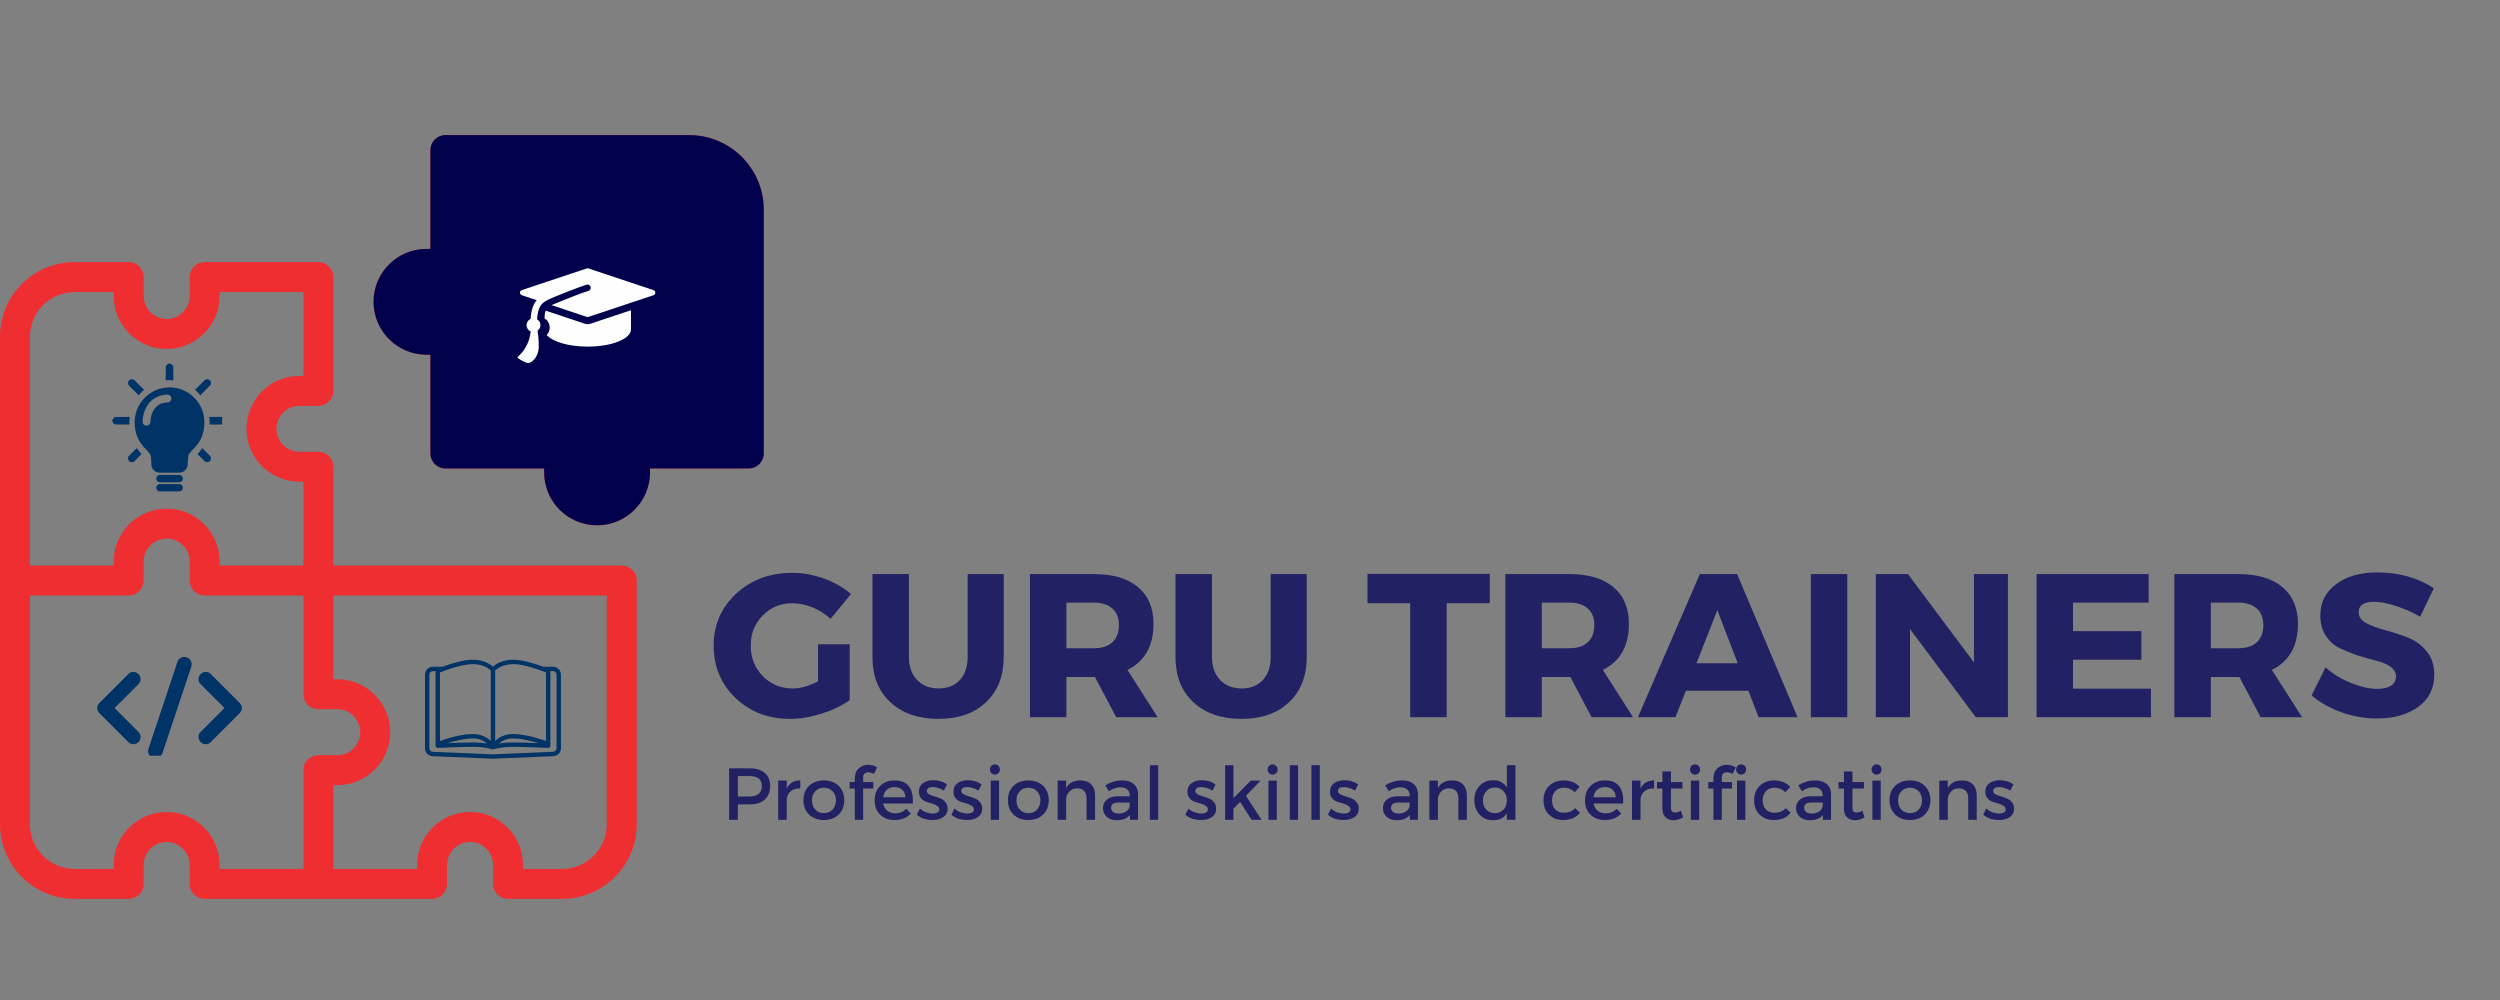 <svg xmlns="http://www.w3.org/2000/svg" xmlns:xlink="http://www.w3.org/1999/xlink" width="250" zoomAndPan="magnify" viewBox="0 0 187.5 75" height="100" preserveAspectRatio="xMidYMid meet" version="1.0"><rect x="0" y="0" width="187.5" height="75" fill="#808080" stroke="none"/><defs><g/><clipPath id="06ce3a93e1"><path d="M 0 19 L 48 19 L 48 67.73 L 0 67.73 Z M 0 19 " clip-rule="nonzero"/></clipPath><clipPath id="b0b9e1ef77"><path d="M 28 10.133 L 57.598 10.133 L 57.598 40 L 28 40 Z M 28 10.133 " clip-rule="nonzero"/></clipPath><clipPath id="c0f12a062e"><path d="M 26.871 19 L 48 19 L 48 41.551 L 26.871 41.551 Z M 26.871 19 " clip-rule="nonzero"/></clipPath><clipPath id="d25067d063"><path d="M 28 10.133 L 57.539 10.133 L 57.539 40 L 28 40 Z M 28 10.133 " clip-rule="nonzero"/></clipPath><clipPath id="b17bebb335"><path d="M 12 27.266 L 13 27.266 L 13 29 L 12 29 Z M 12 27.266 " clip-rule="nonzero"/></clipPath><clipPath id="bc3cdb77ce"><path d="M 8.43 31 L 10 31 L 10 32 L 8.43 32 Z M 8.43 31 " clip-rule="nonzero"/></clipPath><clipPath id="f6f982af00"><path d="M 11 36 L 14 36 L 14 36.988 L 11 36.988 Z M 11 36 " clip-rule="nonzero"/></clipPath><clipPath id="4a28ef18be"><path d="M 11 35 L 14 35 L 14 36.988 L 11 36.988 Z M 11 35 " clip-rule="nonzero"/></clipPath><clipPath id="ed986b7ce2"><path d="M 15.68 31.266 L 16.66 31.266 L 16.66 31.855 L 15.68 31.855 Z M 15.68 31.266 " clip-rule="nonzero"/></clipPath><clipPath id="23991becd3"><path d="M 7.211 50 L 11 50 L 11 56 L 7.211 56 Z M 7.211 50 " clip-rule="nonzero"/></clipPath><clipPath id="72ac8de52c"><path d="M 14 50 L 18.43 50 L 18.43 56 L 14 56 Z M 14 50 " clip-rule="nonzero"/></clipPath><clipPath id="4e1476214f"><path d="M 11 49.199 L 15 49.199 L 15 56.68 L 11 56.68 Z M 11 49.199 " clip-rule="nonzero"/></clipPath><clipPath id="e1dbc43340"><path d="M 31.871 49.48 L 42.344 49.48 L 42.344 56.961 L 31.871 56.961 Z M 31.871 49.48 " clip-rule="nonzero"/></clipPath><clipPath id="9a8358e4c6"><path d="M 38.793 20.086 L 49.266 20.086 L 49.266 27.566 L 38.793 27.566 Z M 38.793 20.086 " clip-rule="nonzero"/></clipPath></defs><g clip-path="url(#06ce3a93e1)"><path fill="#ee2e31" d="M 46.633 42.414 L 25 42.414 L 25 35.004 C 25 34.383 24.496 33.883 23.879 33.883 L 22.453 33.883 C 21.508 33.883 20.734 33.109 20.734 32.16 C 20.734 31.211 21.508 30.438 22.453 30.438 L 23.879 30.438 C 24.496 30.438 25 29.938 25 29.316 L 25 20.781 C 25 20.164 24.496 19.66 23.879 19.66 L 15.344 19.66 C 14.723 19.66 14.223 20.164 14.223 20.781 L 14.223 22.207 C 14.223 23.152 13.449 23.926 12.5 23.926 C 11.551 23.926 10.777 23.152 10.777 22.207 L 10.777 20.781 C 10.777 20.164 10.277 19.66 9.656 19.66 L 5.59 19.66 C 2.508 19.66 0 22.168 0 25.25 C 0 27.285 0 59.789 0 61.824 C 0 64.906 2.508 67.414 5.59 67.414 L 9.656 67.414 C 10.277 67.414 10.777 66.91 10.777 66.293 L 10.777 64.867 C 10.777 63.922 11.551 63.148 12.5 63.148 C 13.449 63.148 14.223 63.922 14.223 64.867 L 14.223 66.293 C 14.223 66.91 14.723 67.414 15.344 67.414 C 16.293 67.414 31.461 67.414 32.41 67.414 C 33.031 67.414 33.531 66.91 33.531 66.293 L 33.531 64.867 C 33.531 63.922 34.305 63.148 35.254 63.148 C 36.203 63.148 36.977 63.922 36.977 64.867 L 36.977 66.293 C 36.977 66.91 37.477 67.414 38.098 67.414 L 42.164 67.414 C 45.246 67.414 47.754 64.906 47.754 61.824 L 47.754 43.535 C 47.754 42.918 47.25 42.414 46.633 42.414 Z M 2.246 25.25 C 2.246 23.406 3.746 21.906 5.59 21.906 L 8.531 21.906 L 8.531 22.207 C 8.531 24.395 10.312 26.172 12.5 26.172 C 14.688 26.172 16.469 24.395 16.469 22.207 L 16.469 21.906 L 22.754 21.906 L 22.754 28.191 L 22.453 28.191 C 20.266 28.191 18.488 29.973 18.488 32.16 C 18.488 34.348 20.266 36.129 22.453 36.129 L 22.754 36.129 L 22.754 42.414 L 16.469 42.414 L 16.469 42.113 C 16.469 39.926 14.688 38.148 12.5 38.148 C 10.312 38.148 8.531 39.926 8.531 42.113 L 8.531 42.414 L 2.246 42.414 Z M 12.5 60.902 C 10.312 60.902 8.531 62.68 8.531 64.867 L 8.531 65.168 L 5.59 65.168 C 3.746 65.168 2.246 63.668 2.246 61.824 L 2.246 44.66 L 9.656 44.66 C 10.277 44.66 10.777 44.156 10.777 43.535 L 10.777 42.113 C 10.777 41.164 11.551 40.395 12.5 40.395 C 13.449 40.395 14.223 41.164 14.223 42.113 L 14.223 43.535 C 14.223 44.156 14.723 44.66 15.344 44.66 L 22.754 44.66 L 22.754 52.07 C 22.754 52.691 23.258 53.191 23.879 53.191 L 25.301 53.191 C 26.25 53.191 27.02 53.965 27.02 54.914 C 27.02 55.863 26.25 56.637 25.301 56.637 L 23.879 56.637 C 23.258 56.637 22.754 57.137 22.754 57.758 L 22.754 65.168 L 16.469 65.168 L 16.469 64.867 C 16.469 62.68 14.688 60.902 12.5 60.902 Z M 45.508 61.824 C 45.508 63.668 44.008 65.168 42.164 65.168 L 39.223 65.168 L 39.223 64.867 C 39.223 62.68 37.441 60.902 35.254 60.902 C 33.066 60.902 31.285 62.68 31.285 64.867 L 31.285 65.168 L 25 65.168 L 25 58.883 L 25.301 58.883 C 27.488 58.883 29.266 57.102 29.266 54.914 C 29.266 52.727 27.488 50.945 25.301 50.945 L 25 50.945 L 25 44.66 L 45.508 44.66 Z M 45.508 61.824 " fill-opacity="1" fill-rule="nonzero"/></g><g clip-path="url(#b0b9e1ef77)"><path fill="#ee2e31" d="M 51.691 10.133 L 33.402 10.133 C 32.785 10.133 32.281 10.637 32.281 11.258 L 32.281 18.668 L 31.98 18.668 C 29.793 18.668 28.016 20.445 28.016 22.633 C 28.016 24.82 29.793 26.602 31.98 26.602 L 32.281 26.602 L 32.281 34.012 C 32.281 34.629 32.785 35.133 33.402 35.133 L 40.812 35.133 L 40.812 35.434 C 40.812 37.621 42.594 39.398 44.781 39.398 C 46.969 39.398 48.75 37.621 48.75 35.434 L 48.75 35.133 L 56.156 35.133 C 56.777 35.133 57.281 34.629 57.281 34.012 L 57.281 15.723 C 57.281 12.641 54.773 10.133 51.691 10.133 Z M 51.691 10.133 " fill-opacity="1" fill-rule="nonzero"/></g><g clip-path="url(#c0f12a062e)"><path fill="#00004d" d="M 46.633 42.414 L 25 42.414 L 25 35.004 C 25 34.383 24.496 33.883 23.879 33.883 L 22.453 33.883 C 21.508 33.883 20.734 33.109 20.734 32.16 C 20.734 31.211 21.508 30.438 22.453 30.438 L 23.879 30.438 C 24.496 30.438 25 29.938 25 29.316 L 25 20.781 C 25 20.164 24.496 19.66 23.879 19.66 L 15.344 19.66 C 14.723 19.66 14.223 20.164 14.223 20.781 L 14.223 22.207 C 14.223 23.152 13.449 23.926 12.5 23.926 C 11.551 23.926 10.777 23.152 10.777 22.207 L 10.777 20.781 C 10.777 20.164 10.277 19.66 9.656 19.66 L 5.59 19.66 C 2.508 19.66 0 22.168 0 25.25 C 0 27.285 0 59.789 0 61.824 C 0 64.906 2.508 67.414 5.59 67.414 L 9.656 67.414 C 10.277 67.414 10.777 66.91 10.777 66.293 L 10.777 64.867 C 10.777 63.922 11.551 63.148 12.5 63.148 C 13.449 63.148 14.223 63.922 14.223 64.867 L 14.223 66.293 C 14.223 66.91 14.723 67.414 15.344 67.414 C 16.293 67.414 31.461 67.414 32.41 67.414 C 33.031 67.414 33.531 66.91 33.531 66.293 L 33.531 64.867 C 33.531 63.922 34.305 63.148 35.254 63.148 C 36.203 63.148 36.977 63.922 36.977 64.867 L 36.977 66.293 C 36.977 66.91 37.477 67.414 38.098 67.414 L 42.164 67.414 C 45.246 67.414 47.754 64.906 47.754 61.824 L 47.754 43.535 C 47.754 42.918 47.25 42.414 46.633 42.414 Z M 2.246 25.25 C 2.246 23.406 3.746 21.906 5.59 21.906 L 8.531 21.906 L 8.531 22.207 C 8.531 24.395 10.312 26.172 12.5 26.172 C 14.688 26.172 16.469 24.395 16.469 22.207 L 16.469 21.906 L 22.754 21.906 L 22.754 28.191 L 22.453 28.191 C 20.266 28.191 18.488 29.973 18.488 32.16 C 18.488 34.348 20.266 36.129 22.453 36.129 L 22.754 36.129 L 22.754 42.414 L 16.469 42.414 L 16.469 42.113 C 16.469 39.926 14.688 38.148 12.5 38.148 C 10.312 38.148 8.531 39.926 8.531 42.113 L 8.531 42.414 L 2.246 42.414 Z M 12.5 60.902 C 10.312 60.902 8.531 62.68 8.531 64.867 L 8.531 65.168 L 5.59 65.168 C 3.746 65.168 2.246 63.668 2.246 61.824 L 2.246 44.66 L 9.656 44.66 C 10.277 44.66 10.777 44.156 10.777 43.535 L 10.777 42.113 C 10.777 41.164 11.551 40.395 12.5 40.395 C 13.449 40.395 14.223 41.164 14.223 42.113 L 14.223 43.535 C 14.223 44.156 14.723 44.66 15.344 44.66 L 22.754 44.66 L 22.754 52.07 C 22.754 52.691 23.258 53.191 23.879 53.191 L 25.301 53.191 C 26.25 53.191 27.02 53.965 27.02 54.914 C 27.02 55.863 26.25 56.637 25.301 56.637 L 23.879 56.637 C 23.258 56.637 22.754 57.137 22.754 57.758 L 22.754 65.168 L 16.469 65.168 L 16.469 64.867 C 16.469 62.68 14.688 60.902 12.5 60.902 Z M 45.508 61.824 C 45.508 63.668 44.008 65.168 42.164 65.168 L 39.223 65.168 L 39.223 64.867 C 39.223 62.68 37.441 60.902 35.254 60.902 C 33.066 60.902 31.285 62.68 31.285 64.867 L 31.285 65.168 L 25 65.168 L 25 58.883 L 25.301 58.883 C 27.488 58.883 29.266 57.102 29.266 54.914 C 29.266 52.727 27.488 50.945 25.301 50.945 L 25 50.945 L 25 44.66 L 45.508 44.66 Z M 45.508 61.824 " fill-opacity="1" fill-rule="nonzero"/></g><g clip-path="url(#d25067d063)"><path fill="#00004d" d="M 51.691 10.133 L 33.402 10.133 C 32.785 10.133 32.281 10.637 32.281 11.258 L 32.281 18.668 L 31.98 18.668 C 29.793 18.668 28.016 20.445 28.016 22.633 C 28.016 24.82 29.793 26.602 31.98 26.602 L 32.281 26.602 L 32.281 34.012 C 32.281 34.629 32.785 35.133 33.402 35.133 L 40.812 35.133 L 40.812 35.434 C 40.812 37.621 42.594 39.398 44.781 39.398 C 46.969 39.398 48.75 37.621 48.75 35.434 L 48.75 35.133 L 56.156 35.133 C 56.777 35.133 57.281 34.629 57.281 34.012 L 57.281 15.723 C 57.281 12.641 54.773 10.133 51.691 10.133 Z M 51.691 10.133 " fill-opacity="1" fill-rule="nonzero"/></g><path fill="#003366" d="M 15.023 29.648 L 15.742 28.926 C 15.855 28.816 15.855 28.637 15.742 28.523 C 15.633 28.414 15.449 28.414 15.34 28.523 L 14.629 29.234 C 14.773 29.359 14.902 29.496 15.023 29.648 " fill-opacity="1" fill-rule="nonzero"/><g clip-path="url(#b17bebb335)"><path fill="#003366" d="M 12.715 28.508 C 12.719 28.508 12.719 28.508 12.723 28.508 C 12.816 28.508 12.91 28.512 13 28.523 L 13 27.555 C 13 27.398 12.871 27.27 12.715 27.27 C 12.559 27.27 12.43 27.398 12.43 27.555 L 12.43 28.523 C 12.52 28.512 12.613 28.508 12.707 28.508 C 12.711 28.508 12.711 28.508 12.715 28.508 " fill-opacity="1" fill-rule="nonzero"/></g><path fill="#003366" d="M 10.406 29.648 C 10.523 29.5 10.656 29.359 10.801 29.234 L 10.09 28.523 C 9.977 28.414 9.797 28.414 9.684 28.523 C 9.574 28.637 9.574 28.816 9.684 28.926 L 10.406 29.648 " fill-opacity="1" fill-rule="nonzero"/><g clip-path="url(#bc3cdb77ce)"><path fill="#003366" d="M 9.703 31.672 C 9.703 31.535 9.715 31.402 9.73 31.27 L 8.715 31.27 C 8.559 31.27 8.43 31.395 8.43 31.555 C 8.43 31.711 8.559 31.84 8.715 31.84 L 9.707 31.84 C 9.707 31.785 9.703 31.73 9.703 31.672 " fill-opacity="1" fill-rule="nonzero"/></g><path fill="#003366" d="M 9.684 34.18 C 9.574 34.289 9.574 34.469 9.684 34.582 C 9.797 34.695 9.977 34.695 10.09 34.582 L 10.613 34.059 C 10.496 33.926 10.371 33.777 10.254 33.609 L 9.684 34.18 " fill-opacity="1" fill-rule="nonzero"/><g clip-path="url(#f6f982af00)"><path fill="#003366" d="M 13.441 36.309 L 11.988 36.309 C 11.836 36.309 11.715 36.43 11.715 36.582 C 11.715 36.73 11.836 36.855 11.988 36.855 L 13.441 36.855 C 13.594 36.855 13.715 36.73 13.715 36.582 C 13.715 36.43 13.594 36.309 13.441 36.309 " fill-opacity="1" fill-rule="nonzero"/></g><g clip-path="url(#4a28ef18be)"><path fill="#003366" d="M 13.441 35.621 L 11.988 35.621 C 11.836 35.621 11.715 35.742 11.715 35.895 C 11.715 36.043 11.836 36.168 11.988 36.168 L 13.441 36.168 C 13.594 36.168 13.715 36.043 13.715 35.895 C 13.715 35.742 13.594 35.621 13.441 35.621 " fill-opacity="1" fill-rule="nonzero"/></g><path fill="#003366" d="M 12.566 30.184 C 12.238 30.195 12.012 30.285 11.84 30.41 C 11.672 30.531 11.551 30.695 11.465 30.871 C 11.293 31.219 11.277 31.602 11.281 31.629 C 11.281 31.793 11.148 31.926 10.984 31.926 C 10.82 31.926 10.691 31.793 10.691 31.629 C 10.691 31.617 10.691 31.469 10.73 31.25 C 10.77 31.035 10.848 30.75 11.012 30.473 C 11.121 30.285 11.27 30.102 11.473 29.949 C 11.742 29.746 12.102 29.609 12.547 29.594 C 12.711 29.59 12.848 29.715 12.852 29.879 C 12.859 30.043 12.73 30.18 12.566 30.184 Z M 15.328 31.672 C 15.328 31.082 15.133 30.535 14.801 30.094 C 14.508 29.711 14.113 29.406 13.652 29.23 L 13.656 29.219 L 13.461 29.16 C 13.309 29.117 13.148 29.086 12.992 29.07 L 12.969 29.066 L 12.965 29.066 C 12.887 29.059 12.805 29.055 12.723 29.055 L 12.707 29.055 C 12.625 29.055 12.543 29.059 12.465 29.066 L 12.461 29.066 L 12.438 29.07 C 12.277 29.086 12.121 29.117 11.969 29.16 L 11.781 29.215 L 11.781 29.227 C 11.32 29.406 10.922 29.707 10.629 30.094 C 10.297 30.535 10.102 31.082 10.102 31.672 C 10.102 32.098 10.172 32.449 10.289 32.738 C 10.461 33.172 10.723 33.465 10.93 33.684 C 11.035 33.797 11.129 33.891 11.191 33.969 C 11.258 34.051 11.285 34.113 11.297 34.164 C 11.344 34.406 11.348 34.715 11.348 34.789 L 11.348 34.812 C 11.348 35.164 11.629 35.449 11.98 35.449 L 13.449 35.449 C 13.797 35.449 14.082 35.164 14.082 34.812 L 14.082 34.793 C 14.082 34.715 14.086 34.406 14.133 34.164 C 14.141 34.133 14.152 34.094 14.184 34.047 C 14.234 33.965 14.328 33.863 14.445 33.738 C 14.621 33.555 14.848 33.32 15.023 32.988 C 15.203 32.66 15.328 32.23 15.328 31.672 " fill-opacity="1" fill-rule="nonzero"/><path fill="#003366" d="M 15.172 33.609 C 15.059 33.777 14.934 33.926 14.816 34.059 L 15.34 34.582 C 15.449 34.695 15.633 34.695 15.742 34.582 C 15.855 34.469 15.855 34.289 15.742 34.18 L 15.172 33.609 " fill-opacity="1" fill-rule="nonzero"/><g clip-path="url(#ed986b7ce2)"><path fill="#003366" d="M 16.711 31.27 L 15.699 31.27 C 15.715 31.402 15.723 31.535 15.723 31.672 C 15.723 31.73 15.723 31.785 15.723 31.84 L 16.711 31.84 C 16.871 31.84 17 31.711 17 31.555 C 17 31.395 16.871 31.27 16.711 31.27 " fill-opacity="1" fill-rule="nonzero"/></g><g clip-path="url(#23991becd3)"><path fill="#003366" d="M 10.004 55.816 C 9.84 55.816 9.73 55.762 9.625 55.652 L 7.453 53.484 C 7.238 53.266 7.238 52.941 7.453 52.723 L 9.625 50.555 C 9.84 50.336 10.164 50.336 10.383 50.555 C 10.602 50.77 10.602 51.098 10.383 51.312 L 8.594 53.102 L 10.383 54.895 C 10.602 55.109 10.602 55.434 10.383 55.652 C 10.273 55.762 10.164 55.816 10.004 55.816 Z M 10.004 55.816 " fill-opacity="1" fill-rule="nonzero"/></g><g clip-path="url(#72ac8de52c)"><path fill="#003366" d="M 15.426 55.816 C 15.266 55.816 15.156 55.762 15.047 55.652 C 14.832 55.434 14.832 55.109 15.047 54.895 L 16.836 53.102 L 15.047 51.312 C 14.832 51.098 14.832 50.77 15.047 50.555 C 15.266 50.336 15.59 50.336 15.809 50.555 L 17.977 52.723 C 18.191 52.941 18.191 53.266 17.977 53.484 L 15.809 55.652 C 15.699 55.762 15.59 55.816 15.426 55.816 Z M 15.426 55.816 " fill-opacity="1" fill-rule="nonzero"/></g><g clip-path="url(#4e1476214f)"><path fill="#003366" d="M 11.629 56.898 C 11.574 56.898 11.523 56.898 11.469 56.844 C 11.195 56.738 11.035 56.465 11.141 56.141 L 13.312 49.633 C 13.422 49.359 13.691 49.199 14.016 49.305 C 14.289 49.414 14.449 49.688 14.344 50.012 L 12.172 56.52 C 12.062 56.738 11.848 56.898 11.629 56.898 Z M 11.629 56.898 " fill-opacity="1" fill-rule="nonzero"/></g><g clip-path="url(#e1dbc43340)"><path fill="#003366" d="M 41.742 56.121 C 41.742 56.27 41.621 56.387 41.469 56.387 L 36.973 56.574 L 32.469 56.387 C 32.324 56.387 32.203 56.27 32.203 56.121 L 32.203 50.598 C 32.203 50.449 32.324 50.332 32.469 50.332 L 32.668 50.332 L 32.668 55.93 C 32.68 56.047 32.77 56.086 32.84 56.094 C 32.855 56.094 34.344 56.02 35.5 56.012 C 36.445 56.012 36.949 56.211 36.973 56.211 C 36.992 56.211 37.5 56.012 38.473 56.012 C 39.602 56.02 41.09 56.094 41.105 56.094 C 41.215 56.094 41.273 56.012 41.277 55.93 L 41.277 50.332 L 41.477 50.332 C 41.621 50.332 41.742 50.449 41.742 50.598 Z M 36.535 55.77 C 36.281 55.723 35.93 55.684 35.469 55.684 C 34.84 55.688 34.102 55.711 33.566 55.734 C 34.094 55.57 34.844 55.383 35.477 55.383 C 35.965 55.383 36.312 55.578 36.535 55.77 Z M 32.996 50.434 C 33.355 50.289 34.613 49.809 35.469 49.809 C 36.301 49.816 36.699 50.184 36.809 50.301 L 36.809 55.566 C 36.543 55.328 36.102 55.051 35.469 55.051 C 34.562 55.055 33.461 55.406 32.996 55.574 Z M 40.379 55.734 C 39.84 55.711 39.094 55.688 38.445 55.684 C 38 55.684 37.66 55.723 37.41 55.766 C 37.633 55.578 37.98 55.383 38.473 55.383 C 39.102 55.383 39.852 55.57 40.379 55.734 Z M 37.137 50.301 C 37.246 50.184 37.648 49.816 38.5 49.809 C 39.332 49.809 40.59 50.289 40.949 50.434 L 40.949 55.574 C 40.48 55.406 39.383 55.055 38.469 55.051 C 37.84 55.051 37.402 55.328 37.137 55.566 Z M 41.477 50.004 L 40.746 50.004 C 40.191 49.797 39.215 49.48 38.473 49.48 C 37.652 49.488 37.184 49.809 36.977 50.004 L 36.969 50.004 C 36.758 49.809 36.285 49.488 35.445 49.48 C 34.723 49.48 33.75 49.797 33.199 50.004 L 32.469 50.004 C 32.141 50.004 31.875 50.27 31.875 50.598 L 31.875 56.121 C 31.875 56.449 32.141 56.715 32.461 56.715 C 32.465 56.715 36.965 56.902 36.965 56.902 C 36.969 56.902 36.969 56.902 36.973 56.902 C 36.973 56.902 36.977 56.902 36.98 56.902 L 41.477 56.715 C 41.805 56.715 42.07 56.449 42.07 56.121 L 42.07 50.598 C 42.07 50.27 41.805 50.004 41.477 50.004 " fill-opacity="1" fill-rule="nonzero"/></g><path fill="#fffeff" d="M 44.074 24.316 C 44.008 24.316 43.945 24.305 43.879 24.285 L 40.926 23.297 C 40.871 23.438 40.844 23.617 40.844 23.879 C 41.035 23.992 41.227 24.215 41.227 24.602 C 41.227 24.84 41.105 25.008 41.004 25.121 C 41.441 25.633 42.648 25.996 44.074 25.996 C 45.867 25.996 47.324 25.418 47.324 24.703 C 47.324 24.543 47.324 23.898 47.324 23.266 L 44.266 24.285 C 44.203 24.305 44.141 24.316 44.074 24.316 Z M 44.074 24.316 " fill-opacity="1" fill-rule="nonzero"/><g clip-path="url(#9a8358e4c6)"><path fill="#fffeff" d="M 49.012 21.758 L 44.137 20.133 C 44.094 20.117 44.051 20.117 44.008 20.133 L 39.137 21.758 C 39.055 21.785 38.996 21.863 38.996 21.949 C 38.996 22.035 39.055 22.113 39.137 22.141 L 40.254 22.516 C 39.996 22.812 39.848 23.234 39.793 23.918 C 39.617 24 39.492 24.176 39.492 24.387 C 39.492 24.598 39.617 24.777 39.801 24.859 C 39.641 26.242 38.812 26.703 38.812 26.824 C 38.812 26.883 39.453 27.23 39.605 27.23 C 39.844 27.23 40.406 26.828 40.406 25.965 C 40.406 25.457 40.363 25.074 40.312 24.801 C 40.445 24.707 40.535 24.559 40.535 24.387 C 40.535 24.195 40.43 24.039 40.277 23.945 C 40.363 22.816 40.711 22.629 41.555 22.281 C 41.641 22.246 41.801 22.18 41.891 22.145 C 42.059 22.074 42.207 22.016 42.352 21.957 C 42.816 21.773 43.207 21.625 43.508 21.516 C 43.836 21.398 43.98 21.355 43.988 21.352 C 44.113 21.309 44.254 21.379 44.297 21.508 C 44.336 21.633 44.27 21.773 44.141 21.816 C 44.133 21.816 43.562 21.98 42.078 22.594 C 41.984 22.633 41.891 22.668 41.805 22.703 C 41.629 22.773 41.484 22.828 41.363 22.883 L 44.008 23.766 C 44.031 23.773 44.051 23.777 44.074 23.777 C 44.094 23.777 44.117 23.773 44.137 23.766 L 49.012 22.141 C 49.094 22.113 49.148 22.035 49.148 21.949 C 49.148 21.863 49.094 21.785 49.012 21.758 Z M 49.012 21.758 " fill-opacity="1" fill-rule="nonzero"/></g><g fill="#212163" fill-opacity="1"><g transform="translate(53.15, 53.79)"><g><path d="M 8.203 -5.469 L 10.578 -5.469 L 10.578 -1.281 C 9.992 -0.863 9.289 -0.523 8.469 -0.266 C 7.645 -0.004 6.859 0.125 6.109 0.125 C 4.473 0.125 3.109 -0.395 2.016 -1.438 C 0.922 -2.488 0.375 -3.801 0.375 -5.375 C 0.375 -6.926 0.938 -8.223 2.062 -9.266 C 3.188 -10.305 4.598 -10.828 6.297 -10.828 C 7.086 -10.828 7.875 -10.68 8.656 -10.391 C 9.445 -10.109 10.117 -9.723 10.672 -9.234 L 9.141 -7.375 C 8.754 -7.738 8.305 -8.023 7.797 -8.234 C 7.285 -8.441 6.781 -8.547 6.281 -8.547 C 5.395 -8.547 4.648 -8.238 4.047 -7.625 C 3.453 -7.02 3.156 -6.27 3.156 -5.375 C 3.156 -4.457 3.457 -3.691 4.062 -3.078 C 4.664 -2.461 5.414 -2.156 6.312 -2.156 C 6.883 -2.156 7.516 -2.332 8.203 -2.688 Z M 8.203 -5.469 "/></g></g></g><g fill="#212163" fill-opacity="1"><g transform="translate(64.544, 53.79)"><g><path d="M 10.734 -10.734 L 10.734 -4.516 C 10.734 -3.086 10.289 -1.957 9.406 -1.125 C 8.531 -0.289 7.344 0.125 5.844 0.125 C 4.332 0.125 3.129 -0.289 2.234 -1.125 C 1.336 -1.957 0.891 -3.086 0.891 -4.516 L 0.891 -10.734 L 3.625 -10.734 L 3.625 -4.516 C 3.625 -3.797 3.828 -3.223 4.234 -2.797 C 4.648 -2.367 5.191 -2.156 5.859 -2.156 C 6.516 -2.156 7.039 -2.363 7.438 -2.781 C 7.832 -3.207 8.031 -3.785 8.031 -4.516 L 8.031 -10.734 Z M 10.734 -10.734 "/></g></g></g><g fill="#212163" fill-opacity="1"><g transform="translate(76.168, 53.79)"><g><path d="M 7.547 0 L 5.953 -3.016 L 3.812 -3.016 L 3.812 0 L 1.078 0 L 1.078 -10.734 L 5.875 -10.734 C 7.301 -10.734 8.398 -10.41 9.172 -9.766 C 9.953 -9.117 10.344 -8.195 10.344 -7 C 10.344 -5.344 9.691 -4.191 8.391 -3.547 L 10.656 0 Z M 3.812 -5.172 L 5.875 -5.172 C 6.469 -5.172 6.926 -5.316 7.25 -5.609 C 7.582 -5.91 7.75 -6.344 7.75 -6.906 C 7.75 -7.457 7.582 -7.875 7.25 -8.156 C 6.926 -8.445 6.469 -8.594 5.875 -8.594 L 3.812 -8.594 Z M 3.812 -5.172 "/></g></g></g><g fill="#212163" fill-opacity="1"><g transform="translate(87.271, 53.79)"><g><path d="M 10.734 -10.734 L 10.734 -4.516 C 10.734 -3.086 10.289 -1.957 9.406 -1.125 C 8.531 -0.289 7.344 0.125 5.844 0.125 C 4.332 0.125 3.129 -0.289 2.234 -1.125 C 1.336 -1.957 0.891 -3.086 0.891 -4.516 L 0.891 -10.734 L 3.625 -10.734 L 3.625 -4.516 C 3.625 -3.797 3.828 -3.223 4.234 -2.797 C 4.648 -2.367 5.191 -2.156 5.859 -2.156 C 6.516 -2.156 7.039 -2.363 7.438 -2.781 C 7.832 -3.207 8.031 -3.785 8.031 -4.516 L 8.031 -10.734 Z M 10.734 -10.734 "/></g></g></g><g fill="#212163" fill-opacity="1"><g transform="translate(98.895, 53.79)"><g/></g></g><g fill="#212163" fill-opacity="1"><g transform="translate(102.453, 53.79)"><g><path d="M 9.281 -8.547 L 6.047 -8.547 L 6.047 0 L 3.312 0 L 3.312 -8.547 L 0.109 -8.547 L 0.109 -10.75 L 9.281 -10.75 Z M 9.281 -8.547 "/></g></g></g><g fill="#212163" fill-opacity="1"><g transform="translate(111.823, 53.79)"><g><path d="M 7.547 0 L 5.953 -3.016 L 3.812 -3.016 L 3.812 0 L 1.078 0 L 1.078 -10.734 L 5.875 -10.734 C 7.301 -10.734 8.398 -10.41 9.172 -9.766 C 9.953 -9.117 10.344 -8.195 10.344 -7 C 10.344 -5.344 9.691 -4.191 8.391 -3.547 L 10.656 0 Z M 3.812 -5.172 L 5.875 -5.172 C 6.469 -5.172 6.926 -5.316 7.25 -5.609 C 7.582 -5.91 7.75 -6.344 7.75 -6.906 C 7.75 -7.457 7.582 -7.875 7.25 -8.156 C 6.926 -8.445 6.469 -8.594 5.875 -8.594 L 3.812 -8.594 Z M 3.812 -5.172 "/></g></g></g><g fill="#212163" fill-opacity="1"><g transform="translate(122.925, 53.79)"><g><path d="M 8.203 -1.984 L 3.516 -1.984 L 2.734 0 L -0.078 0 L 4.562 -10.734 L 7.359 -10.734 L 11.891 0 L 8.969 0 Z M 7.406 -4.047 L 5.875 -8.031 L 4.312 -4.047 Z M 7.406 -4.047 "/></g></g></g><g fill="#212163" fill-opacity="1"><g transform="translate(134.734, 53.79)"><g><path d="M 3.812 0 L 1.078 0 L 1.078 -10.734 L 3.812 -10.734 Z M 3.812 0 "/></g></g></g><g fill="#212163" fill-opacity="1"><g transform="translate(139.61, 53.79)"><g><path d="M 10.984 0 L 8.578 0 L 3.641 -6.609 L 3.641 0 L 1.078 0 L 1.078 -10.734 L 3.484 -10.734 L 8.438 -4.109 L 8.438 -10.734 L 10.984 -10.734 Z M 10.984 0 "/></g></g></g><g fill="#212163" fill-opacity="1"><g transform="translate(151.664, 53.79)"><g><path d="M 9.484 -8.594 L 3.812 -8.594 L 3.812 -6.453 L 8.938 -6.453 L 8.938 -4.312 L 3.812 -4.312 L 3.812 -2.141 L 9.656 -2.141 L 9.656 0 L 1.078 0 L 1.078 -10.734 L 9.484 -10.734 Z M 9.484 -8.594 "/></g></g></g><g fill="#212163" fill-opacity="1"><g transform="translate(162, 53.79)"><g><path d="M 7.547 0 L 5.953 -3.016 L 3.812 -3.016 L 3.812 0 L 1.078 0 L 1.078 -10.734 L 5.875 -10.734 C 7.301 -10.734 8.398 -10.41 9.172 -9.766 C 9.953 -9.117 10.344 -8.195 10.344 -7 C 10.344 -5.344 9.691 -4.191 8.391 -3.547 L 10.656 0 Z M 3.812 -5.172 L 5.875 -5.172 C 6.469 -5.172 6.926 -5.316 7.25 -5.609 C 7.582 -5.91 7.75 -6.344 7.75 -6.906 C 7.75 -7.457 7.582 -7.875 7.25 -8.156 C 6.926 -8.445 6.469 -8.594 5.875 -8.594 L 3.812 -8.594 Z M 3.812 -5.172 "/></g></g></g><g fill="#212163" fill-opacity="1"><g transform="translate(173.102, 53.79)"><g><path d="M 5.203 -10.859 C 6.805 -10.859 8.219 -10.461 9.438 -9.672 L 8.406 -7.531 C 7.844 -7.863 7.238 -8.133 6.594 -8.344 C 5.945 -8.551 5.406 -8.656 4.969 -8.656 C 4.188 -8.656 3.797 -8.395 3.797 -7.875 C 3.797 -7.531 3.988 -7.254 4.375 -7.047 C 4.758 -6.848 5.227 -6.676 5.781 -6.531 C 6.344 -6.383 6.898 -6.203 7.453 -5.984 C 8.016 -5.773 8.488 -5.438 8.875 -4.969 C 9.27 -4.5 9.469 -3.906 9.469 -3.188 C 9.469 -2.156 9.062 -1.348 8.25 -0.766 C 7.445 -0.191 6.422 0.094 5.172 0.094 C 4.273 0.094 3.395 -0.055 2.531 -0.359 C 1.664 -0.672 0.91 -1.094 0.266 -1.625 L 1.312 -3.734 C 1.852 -3.254 2.492 -2.863 3.234 -2.562 C 3.973 -2.27 4.629 -2.125 5.203 -2.125 C 5.641 -2.125 5.977 -2.203 6.219 -2.359 C 6.469 -2.516 6.594 -2.742 6.594 -3.047 C 6.594 -3.348 6.453 -3.598 6.172 -3.797 C 5.891 -3.992 5.539 -4.141 5.125 -4.234 C 4.707 -4.336 4.25 -4.469 3.75 -4.625 C 3.258 -4.789 2.805 -4.973 2.391 -5.172 C 1.973 -5.367 1.625 -5.676 1.344 -6.094 C 1.062 -6.52 0.922 -7.031 0.922 -7.625 C 0.922 -8.602 1.312 -9.383 2.094 -9.969 C 2.875 -10.562 3.91 -10.859 5.203 -10.859 Z M 5.203 -10.859 "/></g></g></g><g fill="#212163" fill-opacity="1"><g transform="translate(54.184, 61.485)"><g><path d="M 0.5 -3.859 L 2.047 -3.859 C 2.535 -3.859 2.91 -3.742 3.172 -3.516 C 3.441 -3.285 3.578 -2.961 3.578 -2.547 C 3.578 -2.109 3.441 -1.766 3.172 -1.516 C 2.91 -1.273 2.535 -1.156 2.047 -1.156 L 1.156 -1.156 L 1.156 0 L 0.5 0 Z M 1.156 -3.281 L 1.156 -1.75 L 2.016 -1.75 C 2.641 -1.75 2.953 -2.008 2.953 -2.531 C 2.953 -3.031 2.641 -3.281 2.016 -3.281 Z M 1.156 -3.281 "/></g></g></g><g fill="#212163" fill-opacity="1"><g transform="translate(57.896, 61.485)"><g><path d="M 1.109 -2.938 L 1.109 -2.344 C 1.305 -2.75 1.645 -2.953 2.125 -2.953 L 2.125 -2.344 C 1.832 -2.363 1.594 -2.297 1.406 -2.141 C 1.227 -1.992 1.129 -1.789 1.109 -1.531 L 1.109 0 L 0.469 0 L 0.469 -2.938 Z M 1.109 -2.938 "/></g></g></g><g fill="#212163" fill-opacity="1"><g transform="translate(60.07, 61.485)"><g><path d="M 1.719 -2.953 C 2.176 -2.953 2.547 -2.816 2.828 -2.547 C 3.109 -2.273 3.25 -1.914 3.25 -1.469 C 3.25 -1.031 3.109 -0.672 2.828 -0.391 C 2.547 -0.117 2.176 0.016 1.719 0.016 C 1.27 0.016 0.898 -0.117 0.609 -0.391 C 0.328 -0.672 0.188 -1.031 0.188 -1.469 C 0.188 -1.914 0.328 -2.273 0.609 -2.547 C 0.898 -2.816 1.27 -2.953 1.719 -2.953 Z M 1.719 -2.406 C 1.457 -2.406 1.242 -2.316 1.078 -2.141 C 0.91 -1.961 0.828 -1.738 0.828 -1.469 C 0.828 -1.176 0.91 -0.941 1.078 -0.766 C 1.242 -0.586 1.457 -0.5 1.719 -0.5 C 1.988 -0.5 2.207 -0.586 2.375 -0.766 C 2.539 -0.941 2.625 -1.176 2.625 -1.469 C 2.625 -1.738 2.539 -1.961 2.375 -2.141 C 2.207 -2.316 1.988 -2.406 1.719 -2.406 Z M 1.719 -2.406 "/></g></g></g><g fill="#212163" fill-opacity="1"><g transform="translate(63.517, 61.485)"><g><path d="M 1.609 -3.562 C 1.492 -3.562 1.398 -3.531 1.328 -3.469 C 1.254 -3.406 1.219 -3.305 1.219 -3.172 L 1.219 -2.828 L 1.984 -2.828 L 1.984 -2.344 L 1.219 -2.344 L 1.219 0 L 0.594 0 L 0.594 -2.344 L 0.203 -2.344 L 0.203 -2.828 L 0.594 -2.828 L 0.594 -3.109 C 0.594 -3.43 0.691 -3.68 0.891 -3.859 C 1.086 -4.035 1.32 -4.125 1.594 -4.125 C 1.852 -4.125 2.078 -4.055 2.266 -3.922 L 2.016 -3.438 C 1.891 -3.52 1.754 -3.562 1.609 -3.562 Z M 1.609 -3.562 "/></g></g></g><g fill="#212163" fill-opacity="1"><g transform="translate(65.409, 61.485)"><g><path d="M 1.672 -2.953 C 2.18 -2.953 2.547 -2.801 2.766 -2.5 C 2.992 -2.195 3.086 -1.77 3.047 -1.219 L 0.828 -1.219 C 0.879 -0.988 0.984 -0.805 1.141 -0.672 C 1.305 -0.547 1.508 -0.484 1.75 -0.484 C 2.07 -0.484 2.344 -0.598 2.562 -0.828 L 2.906 -0.469 C 2.602 -0.145 2.195 0.016 1.688 0.016 C 1.238 0.016 0.875 -0.117 0.594 -0.391 C 0.32 -0.66 0.188 -1.016 0.188 -1.453 C 0.188 -1.898 0.32 -2.258 0.594 -2.531 C 0.875 -2.812 1.234 -2.953 1.672 -2.953 Z M 0.828 -1.688 L 2.5 -1.688 C 2.488 -1.926 2.41 -2.113 2.266 -2.25 C 2.117 -2.383 1.926 -2.453 1.688 -2.453 C 1.445 -2.453 1.25 -2.383 1.094 -2.25 C 0.945 -2.113 0.859 -1.926 0.828 -1.688 Z M 0.828 -1.688 "/></g></g></g><g fill="#212163" fill-opacity="1"><g transform="translate(68.652, 61.485)"><g><path d="M 1.344 -2.969 C 1.75 -2.969 2.094 -2.863 2.375 -2.656 L 2.141 -2.188 C 1.859 -2.363 1.578 -2.453 1.297 -2.453 C 1.004 -2.453 0.859 -2.352 0.859 -2.156 C 0.859 -2.062 0.91 -1.984 1.016 -1.922 C 1.129 -1.859 1.258 -1.805 1.406 -1.766 C 1.562 -1.723 1.711 -1.672 1.859 -1.609 C 2.016 -1.555 2.145 -1.461 2.25 -1.328 C 2.363 -1.203 2.422 -1.039 2.422 -0.844 C 2.422 -0.562 2.312 -0.348 2.094 -0.203 C 1.883 -0.055 1.617 0.016 1.297 0.016 C 1.078 0.016 0.859 -0.016 0.641 -0.078 C 0.43 -0.148 0.254 -0.254 0.109 -0.391 L 0.344 -0.844 C 0.469 -0.727 0.617 -0.633 0.797 -0.562 C 0.984 -0.5 1.16 -0.469 1.328 -0.469 C 1.461 -0.469 1.57 -0.492 1.656 -0.547 C 1.75 -0.598 1.797 -0.676 1.797 -0.781 C 1.797 -0.895 1.742 -0.984 1.641 -1.047 C 1.535 -1.117 1.406 -1.176 1.25 -1.219 C 1.102 -1.258 0.953 -1.305 0.797 -1.359 C 0.648 -1.41 0.523 -1.5 0.422 -1.625 C 0.316 -1.75 0.266 -1.91 0.266 -2.109 C 0.266 -2.391 0.367 -2.602 0.578 -2.75 C 0.785 -2.895 1.039 -2.969 1.344 -2.969 Z M 1.344 -2.969 "/></g></g></g><g fill="#212163" fill-opacity="1"><g transform="translate(71.245, 61.485)"><g><path d="M 1.344 -2.969 C 1.75 -2.969 2.094 -2.863 2.375 -2.656 L 2.141 -2.188 C 1.859 -2.363 1.578 -2.453 1.297 -2.453 C 1.004 -2.453 0.859 -2.352 0.859 -2.156 C 0.859 -2.062 0.91 -1.984 1.016 -1.922 C 1.129 -1.859 1.258 -1.805 1.406 -1.766 C 1.562 -1.723 1.711 -1.672 1.859 -1.609 C 2.016 -1.555 2.145 -1.461 2.25 -1.328 C 2.363 -1.203 2.422 -1.039 2.422 -0.844 C 2.422 -0.562 2.312 -0.348 2.094 -0.203 C 1.883 -0.055 1.617 0.016 1.297 0.016 C 1.078 0.016 0.859 -0.016 0.641 -0.078 C 0.43 -0.148 0.254 -0.254 0.109 -0.391 L 0.344 -0.844 C 0.469 -0.727 0.617 -0.633 0.797 -0.562 C 0.984 -0.5 1.16 -0.469 1.328 -0.469 C 1.461 -0.469 1.57 -0.492 1.656 -0.547 C 1.75 -0.598 1.797 -0.676 1.797 -0.781 C 1.797 -0.895 1.742 -0.984 1.641 -1.047 C 1.535 -1.117 1.406 -1.176 1.25 -1.219 C 1.102 -1.258 0.953 -1.305 0.797 -1.359 C 0.648 -1.41 0.523 -1.5 0.422 -1.625 C 0.316 -1.75 0.266 -1.91 0.266 -2.109 C 0.266 -2.391 0.367 -2.602 0.578 -2.75 C 0.785 -2.895 1.039 -2.969 1.344 -2.969 Z M 1.344 -2.969 "/></g></g></g><g fill="#212163" fill-opacity="1"><g transform="translate(73.837, 61.485)"><g><path d="M 0.516 -4.047 C 0.586 -4.117 0.676 -4.156 0.781 -4.156 C 0.883 -4.156 0.973 -4.117 1.047 -4.047 C 1.117 -3.973 1.156 -3.879 1.156 -3.766 C 1.156 -3.66 1.117 -3.57 1.047 -3.5 C 0.973 -3.426 0.883 -3.391 0.781 -3.391 C 0.676 -3.391 0.586 -3.426 0.516 -3.5 C 0.441 -3.57 0.406 -3.66 0.406 -3.766 C 0.406 -3.879 0.441 -3.973 0.516 -4.047 Z M 1.094 0 L 0.469 0 L 0.469 -2.938 L 1.094 -2.938 Z M 1.094 0 "/></g></g></g><g fill="#212163" fill-opacity="1"><g transform="translate(75.404, 61.485)"><g><path d="M 1.719 -2.953 C 2.176 -2.953 2.547 -2.816 2.828 -2.547 C 3.109 -2.273 3.25 -1.914 3.25 -1.469 C 3.25 -1.031 3.109 -0.672 2.828 -0.391 C 2.547 -0.117 2.176 0.016 1.719 0.016 C 1.27 0.016 0.898 -0.117 0.609 -0.391 C 0.328 -0.672 0.188 -1.031 0.188 -1.469 C 0.188 -1.914 0.328 -2.273 0.609 -2.547 C 0.898 -2.816 1.27 -2.953 1.719 -2.953 Z M 1.719 -2.406 C 1.457 -2.406 1.242 -2.316 1.078 -2.141 C 0.91 -1.961 0.828 -1.738 0.828 -1.469 C 0.828 -1.176 0.91 -0.941 1.078 -0.766 C 1.242 -0.586 1.457 -0.5 1.719 -0.5 C 1.988 -0.5 2.207 -0.586 2.375 -0.766 C 2.539 -0.941 2.625 -1.176 2.625 -1.469 C 2.625 -1.738 2.539 -1.961 2.375 -2.141 C 2.207 -2.316 1.988 -2.406 1.719 -2.406 Z M 1.719 -2.406 "/></g></g></g><g fill="#212163" fill-opacity="1"><g transform="translate(78.851, 61.485)"><g><path d="M 2.188 -2.953 C 2.531 -2.953 2.797 -2.852 2.984 -2.656 C 3.18 -2.457 3.281 -2.18 3.281 -1.828 L 3.281 0 L 2.641 0 L 2.641 -1.656 C 2.641 -1.875 2.578 -2.047 2.453 -2.172 C 2.328 -2.297 2.156 -2.359 1.938 -2.359 C 1.695 -2.359 1.504 -2.281 1.359 -2.125 C 1.211 -1.977 1.129 -1.789 1.109 -1.562 L 1.109 0 L 0.469 0 L 0.469 -2.938 L 1.109 -2.938 L 1.109 -2.375 C 1.305 -2.758 1.664 -2.953 2.188 -2.953 Z M 2.188 -2.953 "/></g></g></g><g fill="#212163" fill-opacity="1"><g transform="translate(82.508, 61.485)"><g><path d="M 2.234 0 L 2.234 -0.359 C 2.016 -0.098 1.688 0.031 1.25 0.031 C 0.938 0.031 0.688 -0.051 0.5 -0.219 C 0.312 -0.395 0.219 -0.613 0.219 -0.875 C 0.219 -1.145 0.316 -1.359 0.516 -1.516 C 0.711 -1.68 0.984 -1.766 1.328 -1.766 L 2.219 -1.766 L 2.219 -1.859 C 2.219 -2.047 2.156 -2.188 2.031 -2.281 C 1.914 -2.383 1.742 -2.438 1.516 -2.438 C 1.234 -2.438 0.945 -2.336 0.656 -2.141 L 0.391 -2.594 C 0.617 -2.719 0.82 -2.805 1 -2.859 C 1.176 -2.922 1.395 -2.953 1.656 -2.953 C 2.031 -2.953 2.32 -2.859 2.531 -2.672 C 2.738 -2.492 2.844 -2.242 2.844 -1.922 L 2.844 0 Z M 1.391 -0.469 C 1.609 -0.469 1.797 -0.52 1.953 -0.625 C 2.109 -0.727 2.195 -0.863 2.219 -1.031 L 2.219 -1.297 L 1.422 -1.297 C 1.211 -1.297 1.062 -1.266 0.969 -1.203 C 0.875 -1.148 0.828 -1.051 0.828 -0.906 C 0.828 -0.781 0.875 -0.676 0.969 -0.594 C 1.07 -0.508 1.211 -0.469 1.391 -0.469 Z M 1.391 -0.469 "/></g></g></g><g fill="#212163" fill-opacity="1"><g transform="translate(85.74, 61.485)"><g><path d="M 1.125 0 L 0.5 0 L 0.5 -4.094 L 1.125 -4.094 Z M 1.125 0 "/></g></g></g><g fill="#212163" fill-opacity="1"><g transform="translate(87.368, 61.485)"><g/></g></g><g fill="#212163" fill-opacity="1"><g transform="translate(88.791, 61.485)"><g><path d="M 1.344 -2.969 C 1.75 -2.969 2.094 -2.863 2.375 -2.656 L 2.141 -2.188 C 1.859 -2.363 1.578 -2.453 1.297 -2.453 C 1.004 -2.453 0.859 -2.352 0.859 -2.156 C 0.859 -2.062 0.91 -1.984 1.016 -1.922 C 1.129 -1.859 1.258 -1.805 1.406 -1.766 C 1.562 -1.723 1.711 -1.672 1.859 -1.609 C 2.016 -1.555 2.145 -1.461 2.25 -1.328 C 2.363 -1.203 2.422 -1.039 2.422 -0.844 C 2.422 -0.562 2.312 -0.348 2.094 -0.203 C 1.883 -0.055 1.617 0.016 1.297 0.016 C 1.078 0.016 0.859 -0.016 0.641 -0.078 C 0.43 -0.148 0.254 -0.254 0.109 -0.391 L 0.344 -0.844 C 0.469 -0.727 0.617 -0.633 0.797 -0.562 C 0.984 -0.5 1.16 -0.469 1.328 -0.469 C 1.461 -0.469 1.57 -0.492 1.656 -0.547 C 1.75 -0.598 1.797 -0.676 1.797 -0.781 C 1.797 -0.895 1.742 -0.984 1.641 -1.047 C 1.535 -1.117 1.406 -1.176 1.25 -1.219 C 1.102 -1.258 0.953 -1.305 0.797 -1.359 C 0.648 -1.41 0.523 -1.5 0.422 -1.625 C 0.316 -1.75 0.266 -1.91 0.266 -2.109 C 0.266 -2.391 0.367 -2.602 0.578 -2.75 C 0.785 -2.895 1.039 -2.969 1.344 -2.969 Z M 1.344 -2.969 "/></g></g></g><g fill="#212163" fill-opacity="1"><g transform="translate(91.383, 61.485)"><g><path d="M 1.625 -1.344 L 1.125 -0.828 L 1.125 0 L 0.5 0 L 0.5 -4.094 L 1.125 -4.094 L 1.125 -1.625 L 2.422 -2.938 L 3.156 -2.938 L 2.062 -1.797 L 3.234 0 L 2.484 0 Z M 1.625 -1.344 "/></g></g></g><g fill="#212163" fill-opacity="1"><g transform="translate(94.665, 61.485)"><g><path d="M 0.516 -4.047 C 0.586 -4.117 0.676 -4.156 0.781 -4.156 C 0.883 -4.156 0.973 -4.117 1.047 -4.047 C 1.117 -3.973 1.156 -3.879 1.156 -3.766 C 1.156 -3.66 1.117 -3.57 1.047 -3.5 C 0.973 -3.426 0.883 -3.391 0.781 -3.391 C 0.676 -3.391 0.586 -3.426 0.516 -3.5 C 0.441 -3.57 0.406 -3.66 0.406 -3.766 C 0.406 -3.879 0.441 -3.973 0.516 -4.047 Z M 1.094 0 L 0.469 0 L 0.469 -2.938 L 1.094 -2.938 Z M 1.094 0 "/></g></g></g><g fill="#212163" fill-opacity="1"><g transform="translate(96.232, 61.485)"><g><path d="M 1.125 0 L 0.5 0 L 0.5 -4.094 L 1.125 -4.094 Z M 1.125 0 "/></g></g></g><g fill="#212163" fill-opacity="1"><g transform="translate(97.859, 61.485)"><g><path d="M 1.125 0 L 0.5 0 L 0.5 -4.094 L 1.125 -4.094 Z M 1.125 0 "/></g></g></g><g fill="#212163" fill-opacity="1"><g transform="translate(99.486, 61.485)"><g><path d="M 1.344 -2.969 C 1.75 -2.969 2.094 -2.863 2.375 -2.656 L 2.141 -2.188 C 1.859 -2.363 1.578 -2.453 1.297 -2.453 C 1.004 -2.453 0.859 -2.352 0.859 -2.156 C 0.859 -2.062 0.91 -1.984 1.016 -1.922 C 1.129 -1.859 1.258 -1.805 1.406 -1.766 C 1.562 -1.723 1.711 -1.672 1.859 -1.609 C 2.016 -1.555 2.145 -1.461 2.25 -1.328 C 2.363 -1.203 2.422 -1.039 2.422 -0.844 C 2.422 -0.562 2.312 -0.348 2.094 -0.203 C 1.883 -0.055 1.617 0.016 1.297 0.016 C 1.078 0.016 0.859 -0.016 0.641 -0.078 C 0.43 -0.148 0.254 -0.254 0.109 -0.391 L 0.344 -0.844 C 0.469 -0.727 0.617 -0.633 0.797 -0.562 C 0.984 -0.5 1.16 -0.469 1.328 -0.469 C 1.461 -0.469 1.57 -0.492 1.656 -0.547 C 1.75 -0.598 1.797 -0.676 1.797 -0.781 C 1.797 -0.895 1.742 -0.984 1.641 -1.047 C 1.535 -1.117 1.406 -1.176 1.25 -1.219 C 1.102 -1.258 0.953 -1.305 0.797 -1.359 C 0.648 -1.41 0.523 -1.5 0.422 -1.625 C 0.316 -1.75 0.266 -1.91 0.266 -2.109 C 0.266 -2.391 0.367 -2.602 0.578 -2.75 C 0.785 -2.895 1.039 -2.969 1.344 -2.969 Z M 1.344 -2.969 "/></g></g></g><g fill="#212163" fill-opacity="1"><g transform="translate(102.078, 61.485)"><g/></g></g><g fill="#212163" fill-opacity="1"><g transform="translate(103.501, 61.485)"><g><path d="M 2.234 0 L 2.234 -0.359 C 2.016 -0.098 1.688 0.031 1.25 0.031 C 0.938 0.031 0.688 -0.051 0.5 -0.219 C 0.312 -0.395 0.219 -0.613 0.219 -0.875 C 0.219 -1.145 0.316 -1.359 0.516 -1.516 C 0.711 -1.68 0.984 -1.766 1.328 -1.766 L 2.219 -1.766 L 2.219 -1.859 C 2.219 -2.047 2.156 -2.188 2.031 -2.281 C 1.914 -2.383 1.742 -2.438 1.516 -2.438 C 1.234 -2.438 0.945 -2.336 0.656 -2.141 L 0.391 -2.594 C 0.617 -2.719 0.82 -2.805 1 -2.859 C 1.176 -2.922 1.395 -2.953 1.656 -2.953 C 2.031 -2.953 2.32 -2.859 2.531 -2.672 C 2.738 -2.492 2.844 -2.242 2.844 -1.922 L 2.844 0 Z M 1.391 -0.469 C 1.609 -0.469 1.797 -0.52 1.953 -0.625 C 2.109 -0.727 2.195 -0.863 2.219 -1.031 L 2.219 -1.297 L 1.422 -1.297 C 1.211 -1.297 1.062 -1.266 0.969 -1.203 C 0.875 -1.148 0.828 -1.051 0.828 -0.906 C 0.828 -0.781 0.875 -0.676 0.969 -0.594 C 1.07 -0.508 1.211 -0.469 1.391 -0.469 Z M 1.391 -0.469 "/></g></g></g><g fill="#212163" fill-opacity="1"><g transform="translate(106.734, 61.485)"><g><path d="M 2.188 -2.953 C 2.531 -2.953 2.797 -2.852 2.984 -2.656 C 3.18 -2.457 3.281 -2.18 3.281 -1.828 L 3.281 0 L 2.641 0 L 2.641 -1.656 C 2.641 -1.875 2.578 -2.047 2.453 -2.172 C 2.328 -2.297 2.156 -2.359 1.938 -2.359 C 1.695 -2.359 1.504 -2.281 1.359 -2.125 C 1.211 -1.977 1.129 -1.789 1.109 -1.562 L 1.109 0 L 0.469 0 L 0.469 -2.938 L 1.109 -2.938 L 1.109 -2.375 C 1.305 -2.758 1.664 -2.953 2.188 -2.953 Z M 2.188 -2.953 "/></g></g></g><g fill="#212163" fill-opacity="1"><g transform="translate(110.391, 61.485)"><g><path d="M 3.266 -4.094 L 3.266 0 L 2.625 0 L 2.625 -0.5 C 2.414 -0.145 2.07 0.031 1.594 0.031 C 1.176 0.031 0.836 -0.109 0.578 -0.391 C 0.316 -0.672 0.188 -1.035 0.188 -1.484 C 0.188 -1.922 0.316 -2.273 0.578 -2.547 C 0.836 -2.828 1.176 -2.969 1.594 -2.969 C 2.062 -2.969 2.406 -2.785 2.625 -2.422 L 2.625 -4.094 Z M 1.078 -0.766 C 1.242 -0.586 1.457 -0.5 1.719 -0.5 C 1.988 -0.5 2.207 -0.586 2.375 -0.766 C 2.539 -0.941 2.625 -1.172 2.625 -1.453 C 2.625 -1.734 2.539 -1.961 2.375 -2.141 C 2.207 -2.328 1.988 -2.422 1.719 -2.422 C 1.457 -2.422 1.242 -2.328 1.078 -2.141 C 0.91 -1.961 0.828 -1.734 0.828 -1.453 C 0.828 -1.172 0.91 -0.941 1.078 -0.766 Z M 1.078 -0.766 "/></g></g></g><g fill="#212163" fill-opacity="1"><g transform="translate(114.153, 61.485)"><g/></g></g><g fill="#212163" fill-opacity="1"><g transform="translate(115.576, 61.485)"><g><path d="M 1.672 -2.953 C 2.203 -2.953 2.609 -2.789 2.891 -2.469 L 2.531 -2.062 C 2.312 -2.289 2.035 -2.406 1.703 -2.406 C 1.441 -2.406 1.227 -2.316 1.062 -2.141 C 0.906 -1.961 0.828 -1.734 0.828 -1.453 C 0.828 -1.18 0.906 -0.957 1.062 -0.781 C 1.227 -0.613 1.441 -0.531 1.703 -0.531 C 2.078 -0.531 2.363 -0.645 2.562 -0.875 L 2.922 -0.531 C 2.641 -0.164 2.223 0.016 1.672 0.016 C 1.234 0.016 0.875 -0.117 0.594 -0.391 C 0.32 -0.66 0.188 -1.02 0.188 -1.469 C 0.188 -1.906 0.32 -2.258 0.594 -2.531 C 0.875 -2.812 1.234 -2.953 1.672 -2.953 Z M 1.672 -2.953 "/></g></g></g><g fill="#212163" fill-opacity="1"><g transform="translate(118.687, 61.485)"><g><path d="M 1.672 -2.953 C 2.18 -2.953 2.547 -2.801 2.766 -2.5 C 2.992 -2.195 3.086 -1.77 3.047 -1.219 L 0.828 -1.219 C 0.879 -0.988 0.984 -0.805 1.141 -0.672 C 1.305 -0.547 1.508 -0.484 1.75 -0.484 C 2.07 -0.484 2.344 -0.598 2.562 -0.828 L 2.906 -0.469 C 2.602 -0.145 2.195 0.016 1.688 0.016 C 1.238 0.016 0.875 -0.117 0.594 -0.391 C 0.32 -0.66 0.188 -1.016 0.188 -1.453 C 0.188 -1.898 0.32 -2.258 0.594 -2.531 C 0.875 -2.812 1.234 -2.953 1.672 -2.953 Z M 0.828 -1.688 L 2.5 -1.688 C 2.488 -1.926 2.41 -2.113 2.266 -2.25 C 2.117 -2.383 1.926 -2.453 1.688 -2.453 C 1.445 -2.453 1.25 -2.383 1.094 -2.25 C 0.945 -2.113 0.859 -1.926 0.828 -1.688 Z M 0.828 -1.688 "/></g></g></g><g fill="#212163" fill-opacity="1"><g transform="translate(121.93, 61.485)"><g><path d="M 1.109 -2.938 L 1.109 -2.344 C 1.305 -2.75 1.645 -2.953 2.125 -2.953 L 2.125 -2.344 C 1.832 -2.363 1.594 -2.297 1.406 -2.141 C 1.227 -1.992 1.129 -1.789 1.109 -1.531 L 1.109 0 L 0.469 0 L 0.469 -2.938 Z M 1.109 -2.938 "/></g></g></g><g fill="#212163" fill-opacity="1"><g transform="translate(124.103, 61.485)"><g><path d="M 1.969 -0.672 L 2.125 -0.188 C 1.883 -0.039 1.645 0.031 1.406 0.031 C 1.164 0.031 0.969 -0.039 0.812 -0.188 C 0.656 -0.332 0.578 -0.547 0.578 -0.828 L 0.578 -2.344 L 0.172 -2.344 L 0.172 -2.828 L 0.578 -2.828 L 0.578 -3.625 L 1.219 -3.625 L 1.219 -2.828 L 2.078 -2.828 L 2.078 -2.344 L 1.219 -2.344 L 1.219 -0.938 C 1.219 -0.789 1.242 -0.688 1.297 -0.625 C 1.348 -0.57 1.426 -0.547 1.531 -0.547 C 1.645 -0.547 1.789 -0.586 1.969 -0.672 Z M 1.969 -0.672 "/></g></g></g><g fill="#212163" fill-opacity="1"><g transform="translate(126.348, 61.485)"><g><path d="M 0.516 -4.047 C 0.586 -4.117 0.676 -4.156 0.781 -4.156 C 0.883 -4.156 0.973 -4.117 1.047 -4.047 C 1.117 -3.973 1.156 -3.879 1.156 -3.766 C 1.156 -3.66 1.117 -3.57 1.047 -3.5 C 0.973 -3.426 0.883 -3.391 0.781 -3.391 C 0.676 -3.391 0.586 -3.426 0.516 -3.5 C 0.441 -3.57 0.406 -3.66 0.406 -3.766 C 0.406 -3.879 0.441 -3.973 0.516 -4.047 Z M 1.094 0 L 0.469 0 L 0.469 -2.938 L 1.094 -2.938 Z M 1.094 0 "/></g></g></g><g fill="#212163" fill-opacity="1"><g transform="translate(127.915, 61.485)"><g><path d="M 1.609 -3.562 C 1.492 -3.562 1.398 -3.531 1.328 -3.469 C 1.254 -3.406 1.219 -3.305 1.219 -3.172 L 1.219 -2.828 L 1.984 -2.828 L 1.984 -2.344 L 1.219 -2.344 L 1.219 0 L 0.594 0 L 0.594 -2.344 L 0.203 -2.344 L 0.203 -2.828 L 0.594 -2.828 L 0.594 -3.109 C 0.594 -3.43 0.691 -3.68 0.891 -3.859 C 1.086 -4.035 1.32 -4.125 1.594 -4.125 C 1.852 -4.125 2.078 -4.055 2.266 -3.922 L 2.016 -3.438 C 1.891 -3.52 1.754 -3.562 1.609 -3.562 Z M 1.609 -3.562 "/></g></g></g><g fill="#212163" fill-opacity="1"><g transform="translate(129.807, 61.485)"><g><path d="M 0.516 -4.047 C 0.586 -4.117 0.676 -4.156 0.781 -4.156 C 0.883 -4.156 0.973 -4.117 1.047 -4.047 C 1.117 -3.973 1.156 -3.879 1.156 -3.766 C 1.156 -3.66 1.117 -3.57 1.047 -3.5 C 0.973 -3.426 0.883 -3.391 0.781 -3.391 C 0.676 -3.391 0.586 -3.426 0.516 -3.5 C 0.441 -3.57 0.406 -3.66 0.406 -3.766 C 0.406 -3.879 0.441 -3.973 0.516 -4.047 Z M 1.094 0 L 0.469 0 L 0.469 -2.938 L 1.094 -2.938 Z M 1.094 0 "/></g></g></g><g fill="#212163" fill-opacity="1"><g transform="translate(131.373, 61.485)"><g><path d="M 1.672 -2.953 C 2.203 -2.953 2.609 -2.789 2.891 -2.469 L 2.531 -2.062 C 2.312 -2.289 2.035 -2.406 1.703 -2.406 C 1.441 -2.406 1.227 -2.316 1.062 -2.141 C 0.906 -1.961 0.828 -1.734 0.828 -1.453 C 0.828 -1.18 0.906 -0.957 1.062 -0.781 C 1.227 -0.613 1.441 -0.531 1.703 -0.531 C 2.078 -0.531 2.363 -0.645 2.562 -0.875 L 2.922 -0.531 C 2.641 -0.164 2.223 0.016 1.672 0.016 C 1.234 0.016 0.875 -0.117 0.594 -0.391 C 0.32 -0.66 0.188 -1.02 0.188 -1.469 C 0.188 -1.906 0.32 -2.258 0.594 -2.531 C 0.875 -2.812 1.234 -2.953 1.672 -2.953 Z M 1.672 -2.953 "/></g></g></g><g fill="#212163" fill-opacity="1"><g transform="translate(134.484, 61.485)"><g><path d="M 2.234 0 L 2.234 -0.359 C 2.016 -0.098 1.688 0.031 1.25 0.031 C 0.938 0.031 0.688 -0.051 0.5 -0.219 C 0.312 -0.395 0.219 -0.613 0.219 -0.875 C 0.219 -1.145 0.316 -1.359 0.516 -1.516 C 0.711 -1.68 0.984 -1.766 1.328 -1.766 L 2.219 -1.766 L 2.219 -1.859 C 2.219 -2.047 2.156 -2.188 2.031 -2.281 C 1.914 -2.383 1.742 -2.438 1.516 -2.438 C 1.234 -2.438 0.945 -2.336 0.656 -2.141 L 0.391 -2.594 C 0.617 -2.719 0.82 -2.805 1 -2.859 C 1.176 -2.922 1.395 -2.953 1.656 -2.953 C 2.031 -2.953 2.32 -2.859 2.531 -2.672 C 2.738 -2.492 2.844 -2.242 2.844 -1.922 L 2.844 0 Z M 1.391 -0.469 C 1.609 -0.469 1.797 -0.52 1.953 -0.625 C 2.109 -0.727 2.195 -0.863 2.219 -1.031 L 2.219 -1.297 L 1.422 -1.297 C 1.211 -1.297 1.062 -1.266 0.969 -1.203 C 0.875 -1.148 0.828 -1.051 0.828 -0.906 C 0.828 -0.781 0.875 -0.676 0.969 -0.594 C 1.07 -0.508 1.211 -0.469 1.391 -0.469 Z M 1.391 -0.469 "/></g></g></g><g fill="#212163" fill-opacity="1"><g transform="translate(137.716, 61.485)"><g><path d="M 1.969 -0.672 L 2.125 -0.188 C 1.883 -0.039 1.645 0.031 1.406 0.031 C 1.164 0.031 0.969 -0.039 0.812 -0.188 C 0.656 -0.332 0.578 -0.547 0.578 -0.828 L 0.578 -2.344 L 0.172 -2.344 L 0.172 -2.828 L 0.578 -2.828 L 0.578 -3.625 L 1.219 -3.625 L 1.219 -2.828 L 2.078 -2.828 L 2.078 -2.344 L 1.219 -2.344 L 1.219 -0.938 C 1.219 -0.789 1.242 -0.688 1.297 -0.625 C 1.348 -0.57 1.426 -0.547 1.531 -0.547 C 1.645 -0.547 1.789 -0.586 1.969 -0.672 Z M 1.969 -0.672 "/></g></g></g><g fill="#212163" fill-opacity="1"><g transform="translate(139.961, 61.485)"><g><path d="M 0.516 -4.047 C 0.586 -4.117 0.676 -4.156 0.781 -4.156 C 0.883 -4.156 0.973 -4.117 1.047 -4.047 C 1.117 -3.973 1.156 -3.879 1.156 -3.766 C 1.156 -3.66 1.117 -3.57 1.047 -3.5 C 0.973 -3.426 0.883 -3.391 0.781 -3.391 C 0.676 -3.391 0.586 -3.426 0.516 -3.5 C 0.441 -3.57 0.406 -3.66 0.406 -3.766 C 0.406 -3.879 0.441 -3.973 0.516 -4.047 Z M 1.094 0 L 0.469 0 L 0.469 -2.938 L 1.094 -2.938 Z M 1.094 0 "/></g></g></g><g fill="#212163" fill-opacity="1"><g transform="translate(141.528, 61.485)"><g><path d="M 1.719 -2.953 C 2.176 -2.953 2.547 -2.816 2.828 -2.547 C 3.109 -2.273 3.25 -1.914 3.25 -1.469 C 3.25 -1.031 3.109 -0.672 2.828 -0.391 C 2.547 -0.117 2.176 0.016 1.719 0.016 C 1.27 0.016 0.898 -0.117 0.609 -0.391 C 0.328 -0.672 0.188 -1.031 0.188 -1.469 C 0.188 -1.914 0.328 -2.273 0.609 -2.547 C 0.898 -2.816 1.27 -2.953 1.719 -2.953 Z M 1.719 -2.406 C 1.457 -2.406 1.242 -2.316 1.078 -2.141 C 0.91 -1.961 0.828 -1.738 0.828 -1.469 C 0.828 -1.176 0.91 -0.941 1.078 -0.766 C 1.242 -0.586 1.457 -0.5 1.719 -0.5 C 1.988 -0.5 2.207 -0.586 2.375 -0.766 C 2.539 -0.941 2.625 -1.176 2.625 -1.469 C 2.625 -1.738 2.539 -1.961 2.375 -2.141 C 2.207 -2.316 1.988 -2.406 1.719 -2.406 Z M 1.719 -2.406 "/></g></g></g><g fill="#212163" fill-opacity="1"><g transform="translate(144.975, 61.485)"><g><path d="M 2.188 -2.953 C 2.531 -2.953 2.797 -2.852 2.984 -2.656 C 3.18 -2.457 3.281 -2.18 3.281 -1.828 L 3.281 0 L 2.641 0 L 2.641 -1.656 C 2.641 -1.875 2.578 -2.047 2.453 -2.172 C 2.328 -2.297 2.156 -2.359 1.938 -2.359 C 1.695 -2.359 1.504 -2.281 1.359 -2.125 C 1.211 -1.977 1.129 -1.789 1.109 -1.562 L 1.109 0 L 0.469 0 L 0.469 -2.938 L 1.109 -2.938 L 1.109 -2.375 C 1.305 -2.758 1.664 -2.953 2.188 -2.953 Z M 2.188 -2.953 "/></g></g></g><g fill="#212163" fill-opacity="1"><g transform="translate(148.632, 61.485)"><g><path d="M 1.344 -2.969 C 1.75 -2.969 2.094 -2.863 2.375 -2.656 L 2.141 -2.188 C 1.859 -2.363 1.578 -2.453 1.297 -2.453 C 1.004 -2.453 0.859 -2.352 0.859 -2.156 C 0.859 -2.062 0.91 -1.984 1.016 -1.922 C 1.129 -1.859 1.258 -1.805 1.406 -1.766 C 1.562 -1.723 1.711 -1.672 1.859 -1.609 C 2.016 -1.555 2.145 -1.461 2.25 -1.328 C 2.363 -1.203 2.422 -1.039 2.422 -0.844 C 2.422 -0.562 2.312 -0.348 2.094 -0.203 C 1.883 -0.055 1.617 0.016 1.297 0.016 C 1.078 0.016 0.859 -0.016 0.641 -0.078 C 0.43 -0.148 0.254 -0.254 0.109 -0.391 L 0.344 -0.844 C 0.469 -0.727 0.617 -0.633 0.797 -0.562 C 0.984 -0.5 1.16 -0.469 1.328 -0.469 C 1.461 -0.469 1.57 -0.492 1.656 -0.547 C 1.75 -0.598 1.797 -0.676 1.797 -0.781 C 1.797 -0.895 1.742 -0.984 1.641 -1.047 C 1.535 -1.117 1.406 -1.176 1.25 -1.219 C 1.102 -1.258 0.953 -1.305 0.797 -1.359 C 0.648 -1.41 0.523 -1.5 0.422 -1.625 C 0.316 -1.75 0.266 -1.91 0.266 -2.109 C 0.266 -2.391 0.367 -2.602 0.578 -2.75 C 0.785 -2.895 1.039 -2.969 1.344 -2.969 Z M 1.344 -2.969 "/></g></g></g></svg>